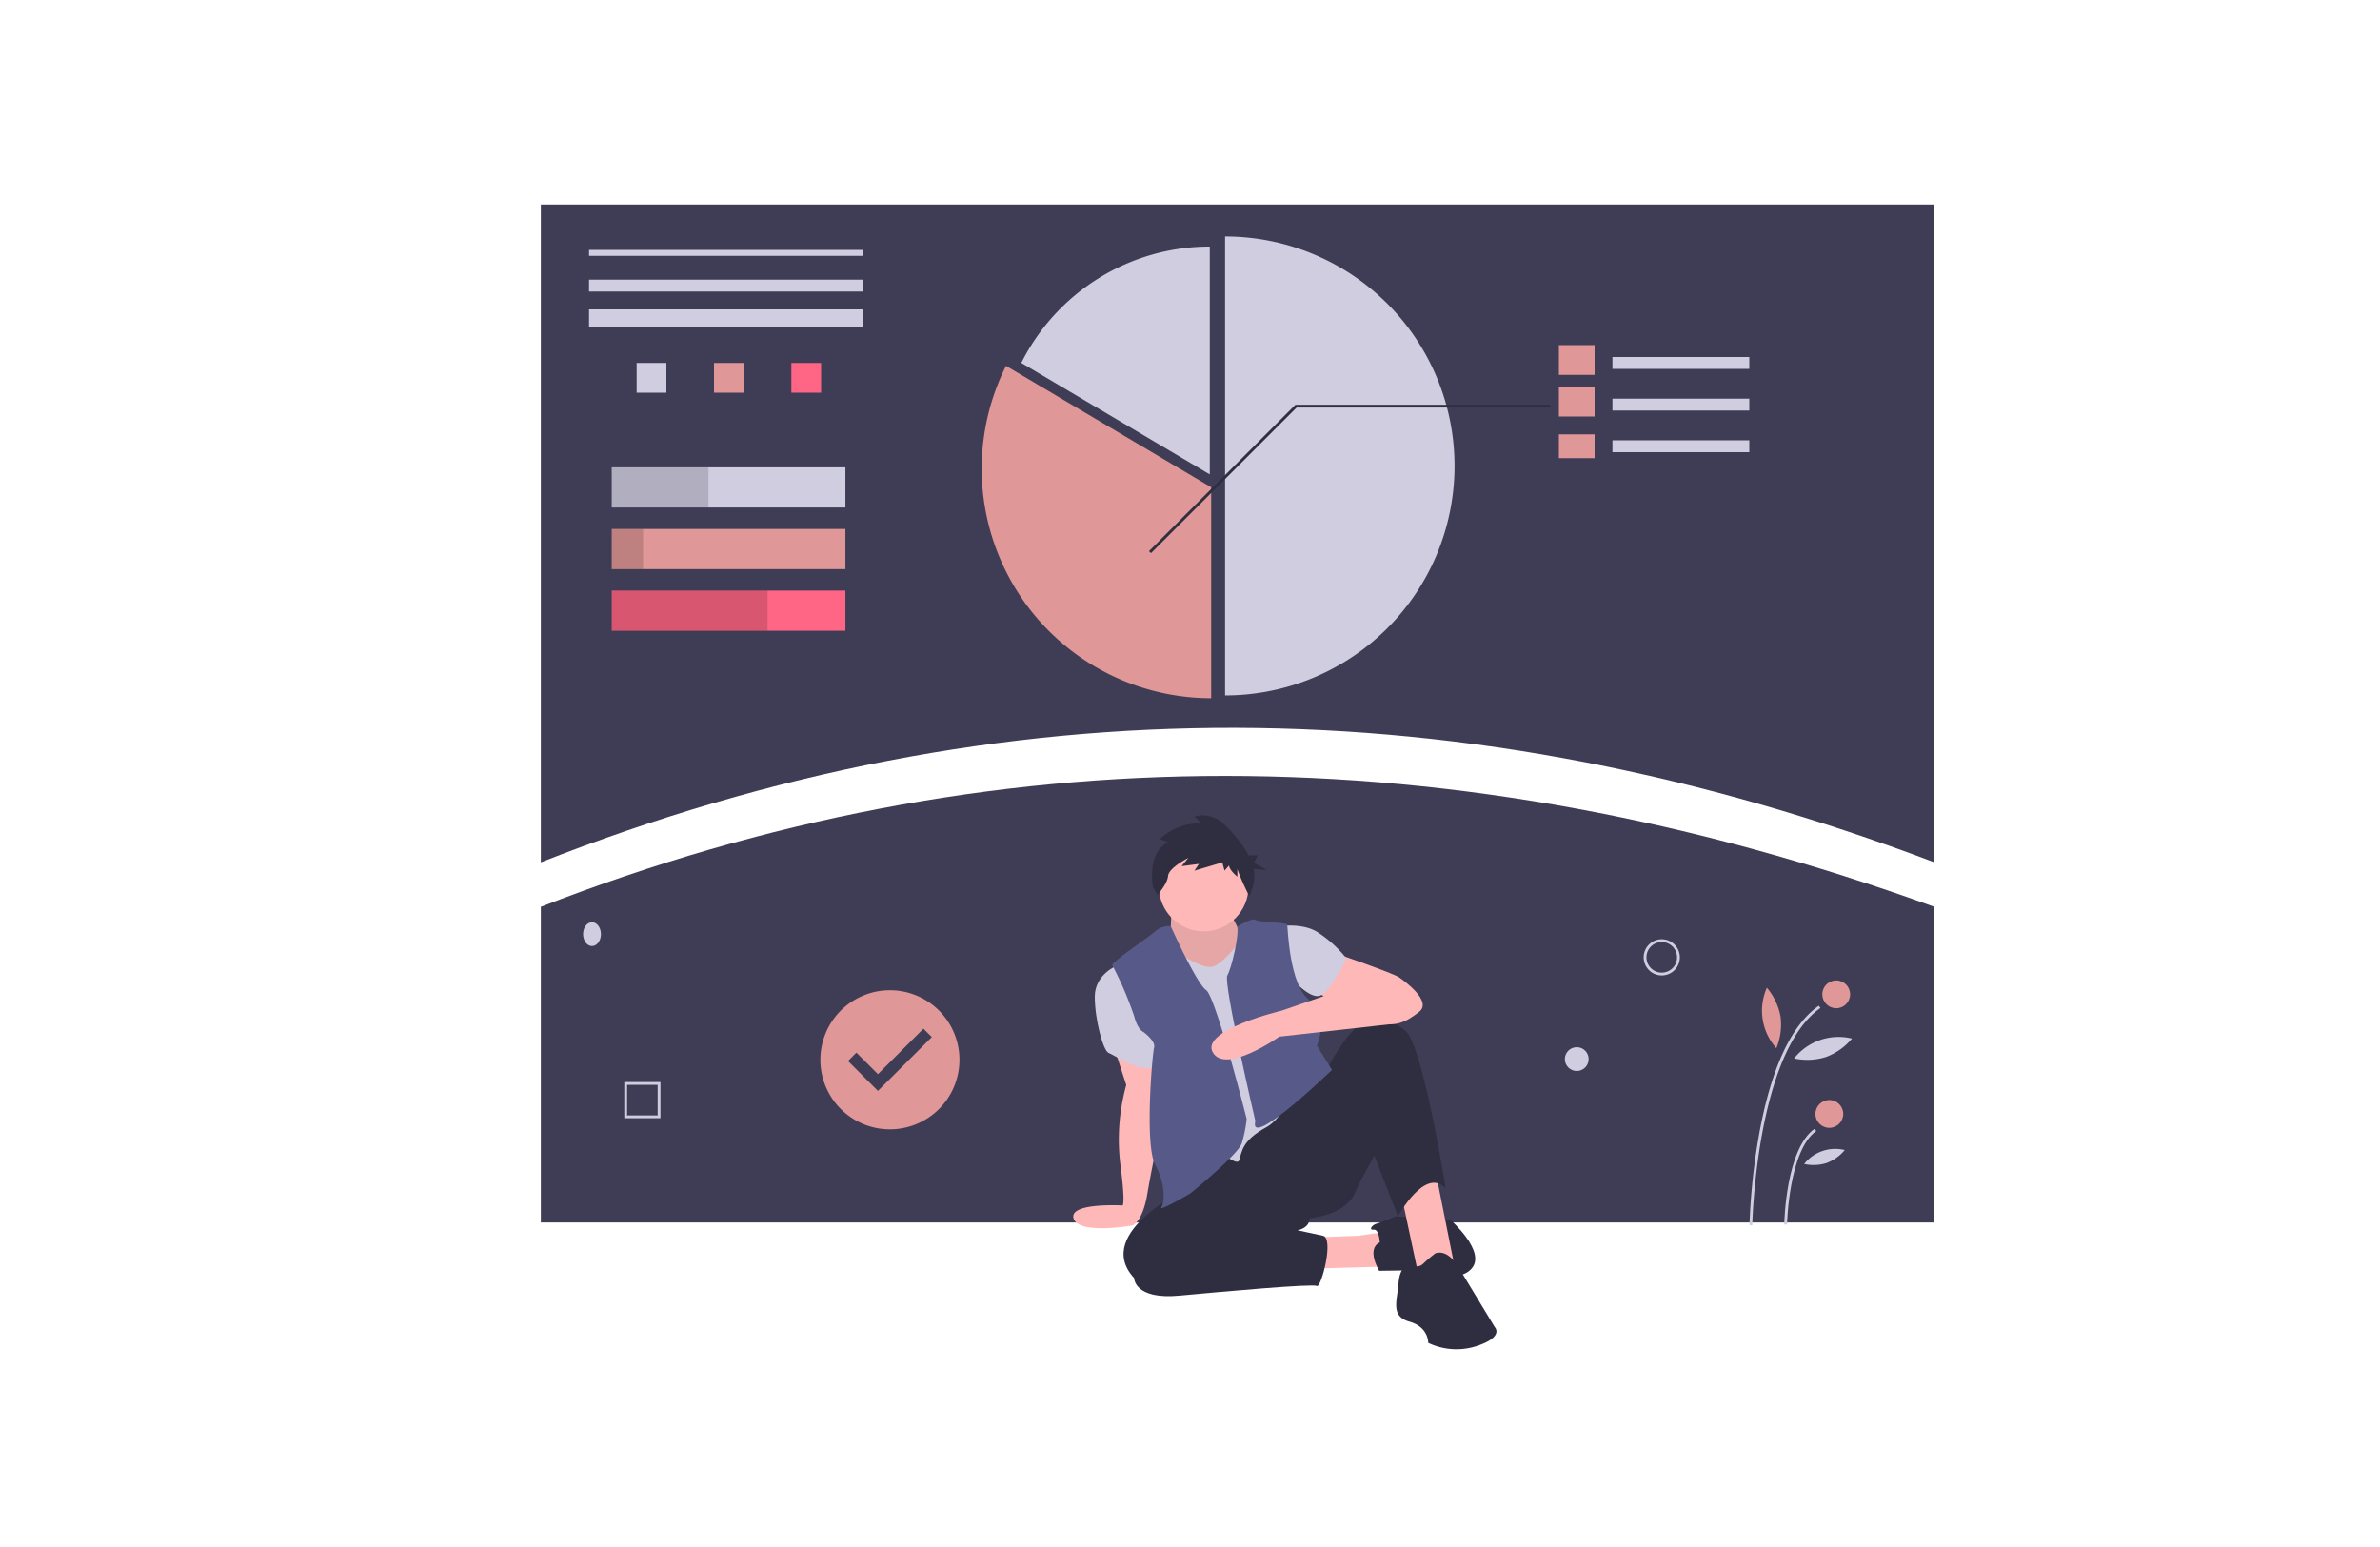 <svg height="260" viewBox="0 0 400 260" width="400" xmlns="http://www.w3.org/2000/svg"><path d="m0 0h400v260h-400z" fill="#fff" opacity="0"/><path d="m333.2 149c-78.517-29.753-156.6-30.517-234.2 0v-110.559h234.2z" fill="#3f3d56" transform="translate(-8.101 -4.072)"/><path d="m99 42h46v1h-46z" fill="#d0cde1"/><path d="m99 47h46v2h-46z" fill="#d0cde1"/><path d="m99 52h46v3h-46z" fill="#d0cde1"/><path d="m107 61h5v5h-5z" fill="#d0cde1"/><path d="m120 61h5v5h-5z" fill="#e09797"/><path d="m133 61h5v5h-5z" fill="#ff6584"/><path d="m102.819 78.545h39.267v6.75h-39.267z" fill="#d0cde1"/><path d="m102.819 88.902h39.267v6.75h-39.267z" fill="#e09797"/><path d="m102.819 99.259h39.267v6.75h-39.267z" fill="#ff6584"/><path d="m102.819 78.545h16.245v6.75h-16.245z" opacity=".15"/><path d="m102.819 88.902h5.259v6.75h-5.259z" opacity=".15"/><path d="m102.819 99.259h26.178v6.75h-26.178z" opacity=".15"/><path d="m591 61.441v77.132a38.566 38.566 0 0 0 0-77.132z" fill="#d0cde1" transform="translate(-385.104 -21.696)"/><path d="m476.152 68.694a35.429 35.429 0 0 0 -31.677 19.549l31.677 18.742z" fill="#d0cde1" transform="translate(-272.827 -27.254)"/><path d="m420.088 154.454a38.577 38.577 0 0 0 34.478 55.86v-35.451z" fill="#e09797" transform="translate(-251.007 -92.968)"/><path d="m271 60h23v2h-23z" fill="#d0cde1"/><path d="m262 58h6v5h-6z" fill="#e09797"/><path d="m271 67h23v2h-23z" fill="#d0cde1"/><path d="m262 65h6v5h-6z" fill="#e09797"/><path d="m271 74h23v2h-23z" fill="#d0cde1"/><path d="m262 73h6v4h-6z" fill="#e09797"/><path d="m437.624 168.941-.331-.331 24.607-24.61h42.87v.467h-42.67z" fill="#2f2e41" transform="translate(-244.183 -75.973)"/><path d="m333.2 524.391h-234.2v-53.058q112.894-43.99 234.2 0z" fill="#3f3d56" transform="translate(-8.101 -318.928)"/><path d="m488.612 643.322 2.136 6.61a34.217 34.217 0 0 0 -1.017 13.119c.915 6.916.407 7.119.407 7.119s-9.145-.526-8.23 2.219 9.857 1.137 9.857 1.137 1.717-.462 2.531-5.344 2.859-14.284 2.859-14.284l-1.923-8.876z" fill="#ffb8b8" transform="translate(-301.461 -467.571)"/><path d="m501.179 585.453s-3.865 1.424-3.865 5.288 1.424 9.153 2.339 9.458 7.017 4.475 8.136 1.525-6.61-16.271-6.61-16.271z" fill="#d0cde1" transform="translate(-313.316 -423.228)"/><path d="m544.875 738.807 8.136-.3 6.2-.915-1.831 6.1-15.051.407z" fill="#ffb8b8" transform="translate(-324.672 -530.818)"/><path d="m697.415 770.393s-.1-2.237-1.017-2.136-.305-.814.508-1.017 3.153-1.22 3.153-1.22l9.255.61s6 5.288 3.559 8.136-8.746.305-8.746.305l-6.814.1s-2.237-3.659.102-4.778z" fill="#2f2e41" transform="translate(-465.516 -561.591)"/><path d="m618.911 691.115 2.949 13.831 6.1-1.22-3.46-17.289-3.661-1.932z" fill="#ffb8b8" transform="translate(-383.351 -490.143)"/><path d="m529.627 651.54s-17.085 7.729-9.865 15.56c0 0 0 3.661 7.627 2.949s22.374-2.034 23.086-1.627 2.949-8.034 1.017-8.441-4.271-.915-4.271-.915 2.034-.305 2.034-2.034c0 0 5.8-.407 7.526-4.068s3.356-6.407 3.356-6.407l3.966 10.17s4.576-8.441 8.034-4.678c0 0-3.865-24.306-6.814-26.543s-4.983-2.949-7.729-.915-5.288 7.221-5.288 7.221z" fill="#2f2e41" transform="translate(-329.153 -452.297)"/><path d="m720.654 792.209a22.915 22.915 0 0 0 -2.034 1.729c-.814.814-1.932.407-2.034 0s-1.932.305-2.136 3.254-1.424 5.593 1.831 6.509 3.153 3.559 3.153 3.559a10.97 10.97 0 0 0 8.238.509c4.576-1.526 2.949-3.153 2.949-3.153l-6.1-10.068s-1.63-3.048-3.867-2.339z" fill="#2f2e41" transform="translate(-479.399 -581.575)"/><path d="m658.381 576.751s9.763 3.356 10.78 4.068 5.594 4.068 3.356 5.8-4.068 2.848-8.441 1.525-9.255-5.39-9.255-5.39z" fill="#ffb8b8" transform="translate(-434.008 -416.56)"/><path d="m628.28 557.063s3.865-.712 6.61.814a19.856 19.856 0 0 1 5.085 4.576s-2.542 5.39-4.373 6.2-5.187-3.254-5.187-3.254z" fill="#d0cde1" transform="translate(-413.67 -401.347)"/><path d="m551.065 543.4s.1 3.966-.305 4.373 4.882 12.407 10.678 7.119 1.322-7.424 1.322-7.424-2.136-3.966-2.034-4.373-9.458 0-9.458 0z" fill="#ffb8b8" transform="translate(-354.252 -390.629)"/><path d="m551.065 543.4s.1 3.966-.305 4.373 4.882 12.407 10.678 7.119 1.322-7.424 1.322-7.424-2.136-3.966-2.034-4.373-9.458 0-9.458 0z" opacity=".1" transform="translate(-354.252 -390.629)"/><path d="m554.431 572.949s3.865 2.644 5.492 2.034 3.661-3.254 3.865-3.458 10.577 20.645 10.577 20.645-1.526 7.627-5.593 9.865-4.017 4.017-4.526 5.543-7.068-4.831-7.068-4.831l-4.17-17.7v-10.78z" fill="#d0cde1" transform="translate(-355.991 -412.555)"/><path d="m519.711 557.308a3.3 3.3 0 0 0 -2.593.865c-1.322 1.119-7.526 5.288-7.221 5.7a58.587 58.587 0 0 1 3.661 8.543c.61 2.339 1.526 2.644 1.526 2.644s2.136 1.525 1.831 2.644-1.627 16.373.2 19.729 1.526 6.305 1.017 7.119 4.881-2.339 4.881-2.339 8.034-6.509 8.644-8.441a22.737 22.737 0 0 0 .814-4.068s-5.187-20.543-6.814-21.662-5.946-10.734-5.946-10.734z" fill="#575a89" transform="translate(-322.949 -401.643)"/><path d="m594.053 553.746s2.506-1.555 3.014-1.148 5.288.407 5.39.814.305 10.17 3.763 12.712 1.22 7.627 1.22 7.627l2.542 4.068s-13.831 13.321-12.916 8.746c.051-.254 0-.305 0-.305s-5.39-23.086-4.678-24.306 2.007-6.754 1.665-8.208z" fill="#575a89" transform="translate(-386.119 -398.001)"/><path d="m606.844 597.636-13.831 4.78s-13.729 3.254-11.594 7.017 11.187-2.644 11.187-2.644l18.418-2.064s7.312-6.174-4.18-7.089z" fill="#ffb8b8" transform="translate(-377.59 -432.564)"/><circle cx="202.305" cy="149.004" fill="#ffb8b8" r="7.526"/><path d="m541.147 482.165-1.392-.506a9.9 9.9 0 0 1 6.96-2.658l-1.139-1.139a5.166 5.166 0 0 1 5.315 1.645 22.61 22.61 0 0 1 3.83 4.889h1.491l-.622 1.244 2.178 1.244-2.235-.224a6.278 6.278 0 0 1 -.211 3.223l-.506 1.392a40.144 40.144 0 0 1 -2.025-4.556v1.266s-1.392-1.139-1.392-1.9l-.759.886-.38-1.392-4.682 1.392.759-1.139-2.911.38 1.139-1.392s-3.29 1.645-3.417 3.037-1.772 3.164-1.772 3.164l-.759-1.266s-1.14-5.692 2.53-7.59z" fill="#2f2e41" transform="translate(-344.835 -340.64)"/><path d="m968.535 651.448-.467-.009a108.411 108.411 0 0 1 1.659-15.494c2.021-10.958 5.383-18.154 9.991-21.389l.268.383c-10.764 7.561-11.446 36.22-11.451 36.509z" fill="#d0cde1" transform="translate(-674.037 -445.529)"/><path d="m993.535 719.134-.467-.009c.01-.518.3-12.718 5.105-16.091l.268.383c-4.609 3.236-4.904 15.593-4.906 15.717z" fill="#d0cde1" transform="translate(-693.194 -513.327)"/><circle cx="308.608" cy="167.114" fill="#e09797" r="2.337"/><circle cx="307.45" cy="187.216" fill="#e09797" r="2.337"/><path d="m980.235 606.484a10.383 10.383 0 0 1 -.706 5.315 9.462 9.462 0 0 1 -1.591-10.161 10.382 10.382 0 0 1 2.297 4.846z" fill="#e09797" transform="translate(-680.984 -435.631)"/><g fill="#d0cde1"><path d="m1005.512 640.493a10.434 10.434 0 0 1 -5.353.242 9.52 9.52 0 0 1 9.728-3.337 10.433 10.433 0 0 1 -4.375 3.095z" transform="translate(-698.627 -462.847)"/><path d="m1011.153 719.9a7.278 7.278 0 0 1 -3.755.162 6.632 6.632 0 0 1 6.819-2.339 7.277 7.277 0 0 1 -3.064 2.177z" transform="translate(-704.175 -524.433)"/><path d="m895.023 572.853a3.039 3.039 0 1 1 3.039-3.039 3.039 3.039 0 0 1 -3.039 3.039zm0-5.61a2.571 2.571 0 1 0 2.571 2.571 2.571 2.571 0 0 0 -2.571-2.571z" transform="translate(-615.737 -408.917)"/><circle cx="265" cy="178" r="2"/><ellipse cx="99.5" cy="157" rx="1.5" ry="2"/><path d="m165.077 675.518h-6.077v-6.077h6.077zm-5.61-.467h5.142v-5.142h-5.142z" transform="translate(-54.077 -487.585)"/></g><path d="m311.687 603.441a11.687 11.687 0 1 0 11.687 11.687 11.687 11.687 0 0 0 -11.687-11.687zm-2.016 16.917-5.027-5.027 1.41-1.41 3.622 3.622 7.644-7.644 1.41 1.41z" fill="#e09797" transform="translate(-162.12 -437.012)"/></svg>